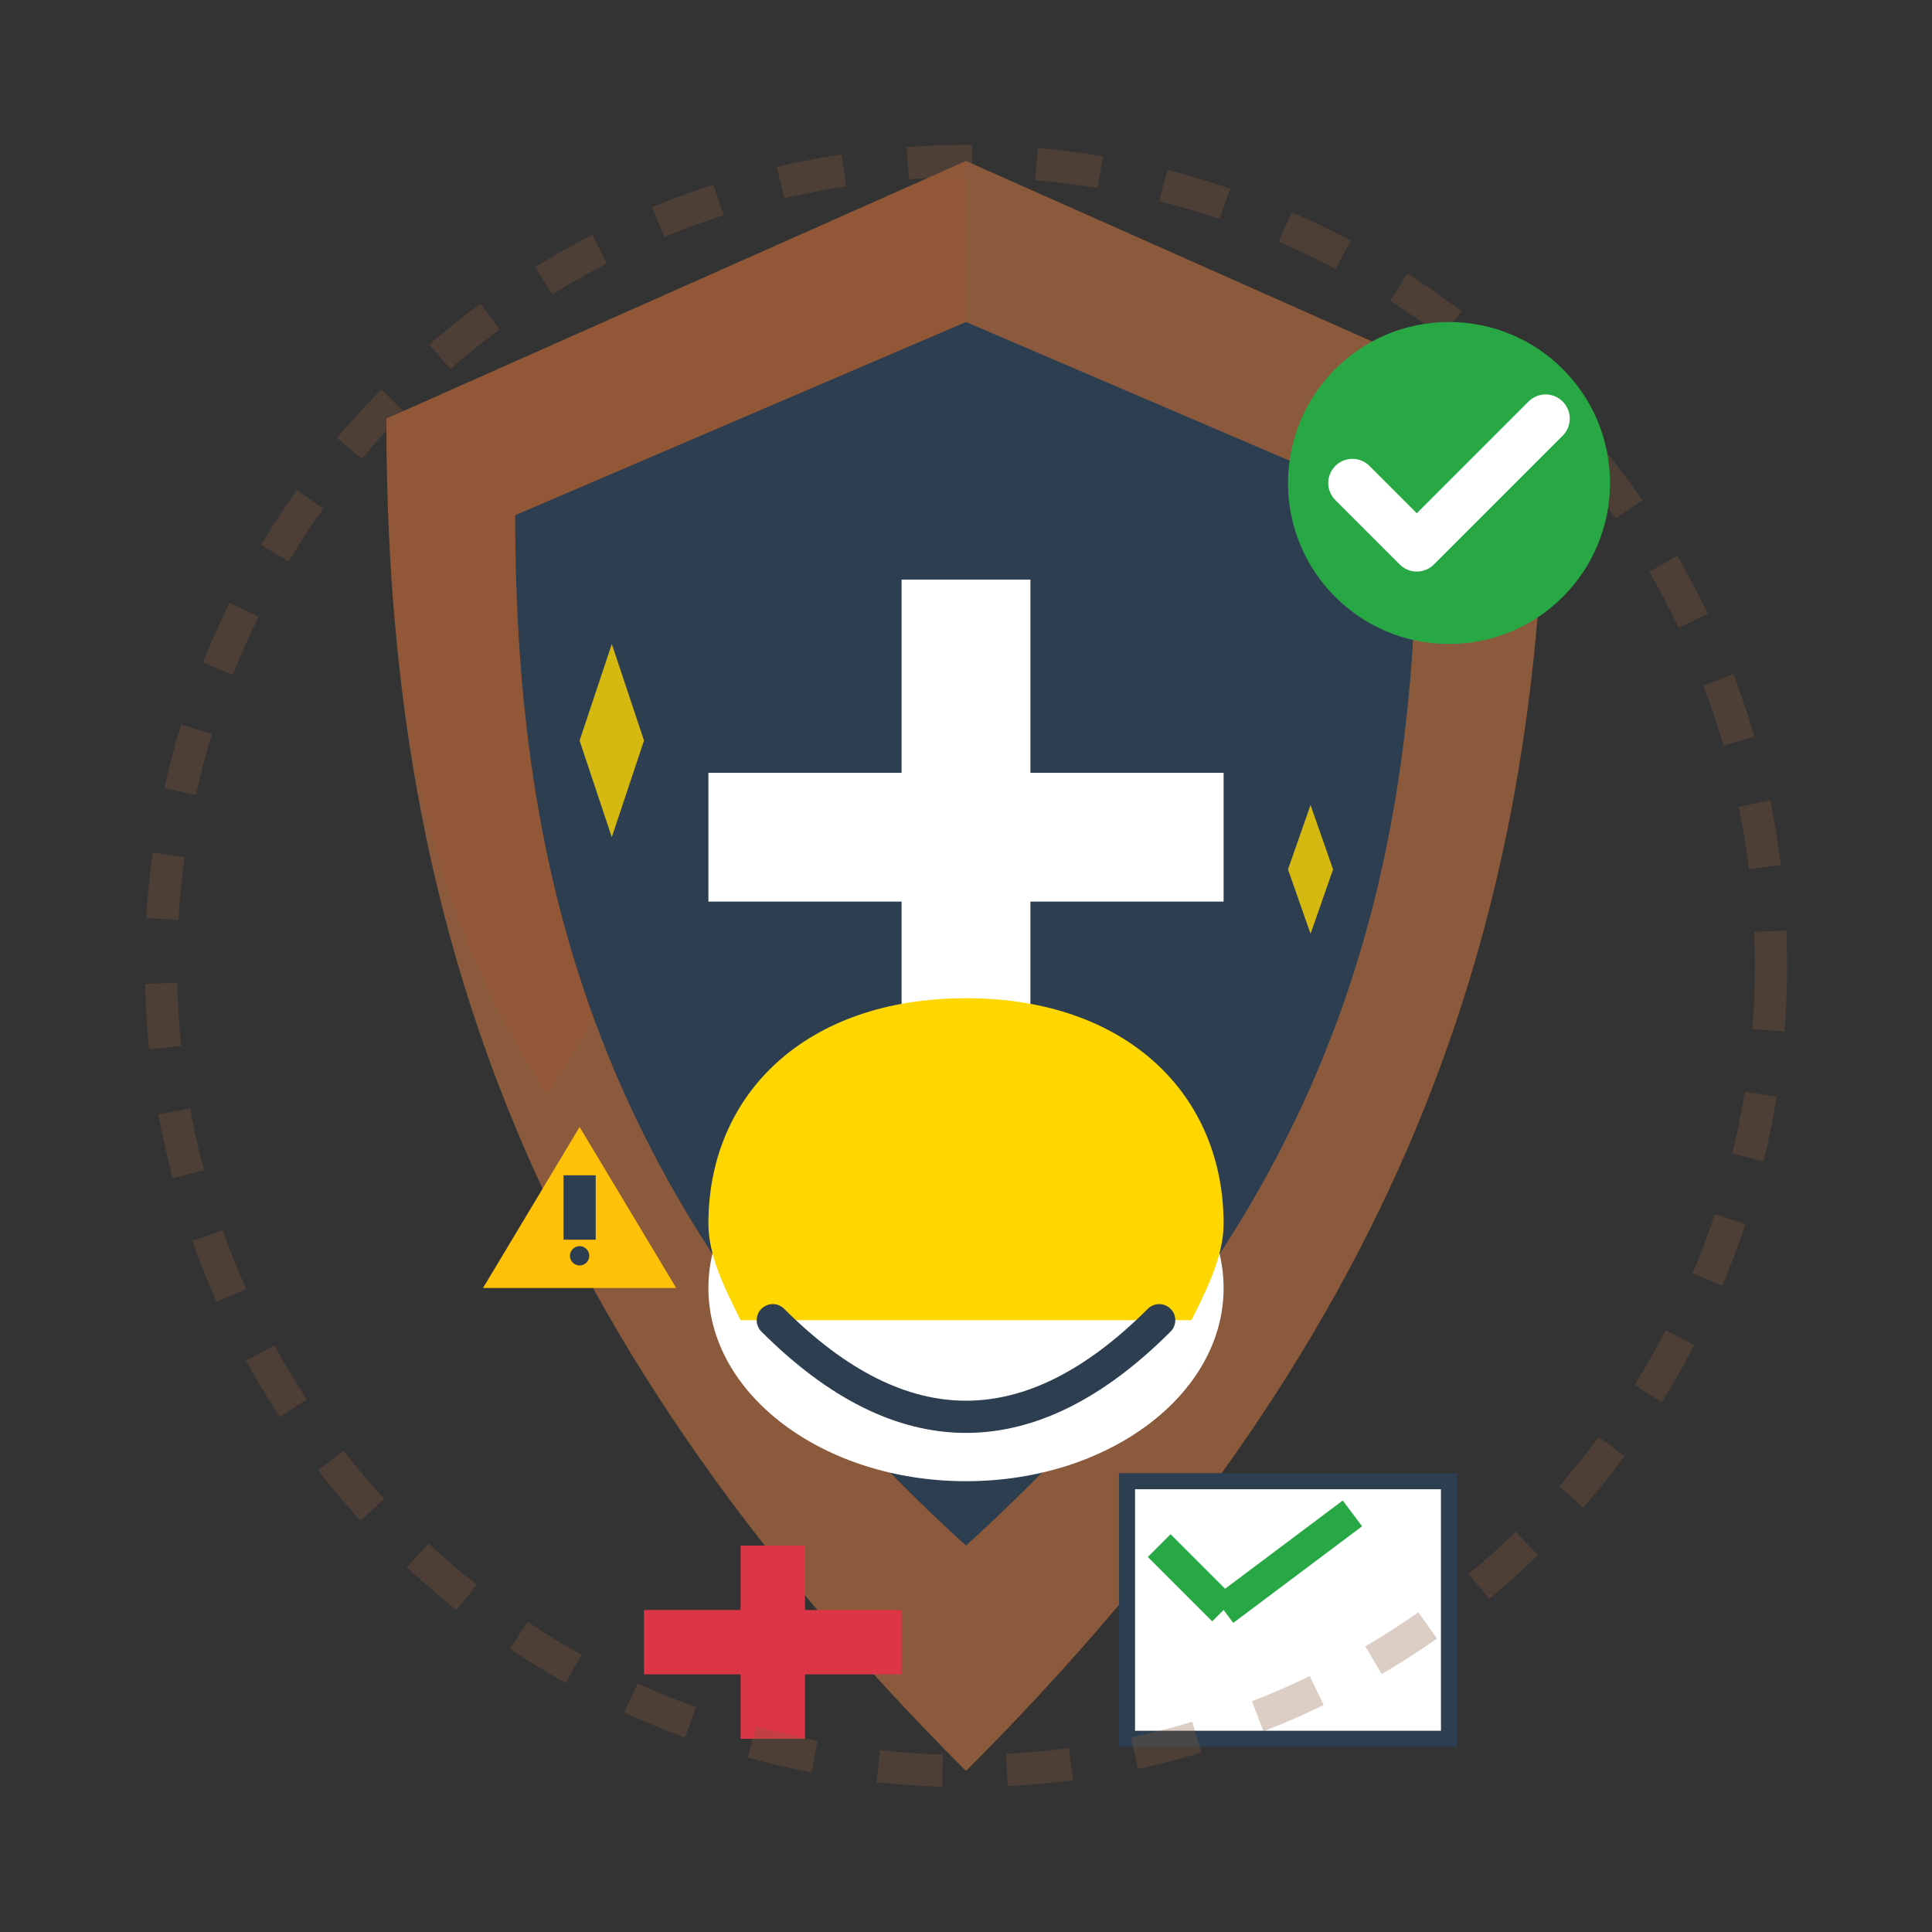 <svg width="60" height="60" viewBox="0 0 60 60" fill="none" xmlns="http://www.w3.org/2000/svg">
  <rect x="0" y="0" width="60" height="60" fill="#333333" stroke="none"/>
  <!-- Shield base -->
  <path d="M30 5l-18 8c0 15 4 28 18 42 14-14 18-27 18-42z" fill="#8b5a3c"/>
  
  <!-- Shield highlight -->
  <path d="M30 5l-18 8c0 8 1 15 5 21l13-21z" fill="#a0522d" opacity="0.3"/>
  
  <!-- Inner shield -->
  <path d="M30 10l-14 6c0 12 3 22 14 32 11-10 14-20 14-32z" fill="#2c3e50"/>
  
  <!-- Safety cross -->
  <rect x="28" y="18" width="4" height="16" fill="#fff"/>
  <rect x="22" y="24" width="16" height="4" fill="#fff"/>
  
  <!-- Helmet symbol -->
  <ellipse cx="30" cy="40" rx="8" ry="6" fill="#fff"/>
  <path d="M22 38c0-4 3-7 8-7s8 3 8 7c0 1-0.5 2-1 3h-14c-0.5-1-1-2-1-3z" fill="#ffd700"/>
  
  <!-- Helmet strap -->
  <path d="M24 41c2 2 4 3 6 3s4-1 6-3" stroke="#2c3e50" stroke-width="1" stroke-linecap="round"/>
  
  <!-- Safety stars -->
  <g transform="translate(18, 20)">
    <path d="M0 3l1-3 1 3 3-1-3 1 3 1-3-1-1 3-1-3-3 1z" fill="#ffd700" opacity="0.8"/>
  </g>
  
  <g transform="translate(40, 25)">
    <path d="M0 2l0.7-2 0.7 2 2-0.7-2 0.7 2 0.7-2-0.7-0.7 2-0.7-2-2 0.7z" fill="#ffd700" opacity="0.8"/>
  </g>
  
  <!-- First aid cross -->
  <g transform="translate(20, 48)">
    <rect x="0" y="2" width="8" height="2" fill="#dc3545"/>
    <rect x="3" y="0" width="2" height="6" fill="#dc3545"/>
  </g>
  
  <!-- Safety checklist -->
  <g transform="translate(35, 46)">
    <rect x="0" y="0" width="10" height="8" fill="#fff" stroke="#2c3e50" stroke-width="0.5"/>
    <line x1="1" y1="2" x2="3" y2="4" stroke="#28a745" stroke-width="1"/>
    <line x1="3" y1="4" x2="7" y2="1" stroke="#28a745" stroke-width="1"/>
  </g>
  
  <!-- Warning triangle -->
  <g transform="translate(15, 35)">
    <path d="M3 0l3 5H0z" fill="#ffc107"/>
    <rect x="2.5" y="1.5" width="1" height="2" fill="#2c3e50"/>
    <circle cx="3" cy="4" r="0.3" fill="#2c3e50"/>
  </g>
  
  <!-- Protection aura -->
  <circle cx="30" cy="30" r="25" fill="none" stroke="#8b5a3c" stroke-width="1" opacity="0.3" stroke-dasharray="2,2"/>
  
  <!-- Safety badge -->
  <circle cx="45" cy="15" r="5" fill="#28a745"/>
  <path d="M42 15l2 2 4-4" stroke="#fff" stroke-width="1.5" stroke-linecap="round" stroke-linejoin="round"/>
</svg>
